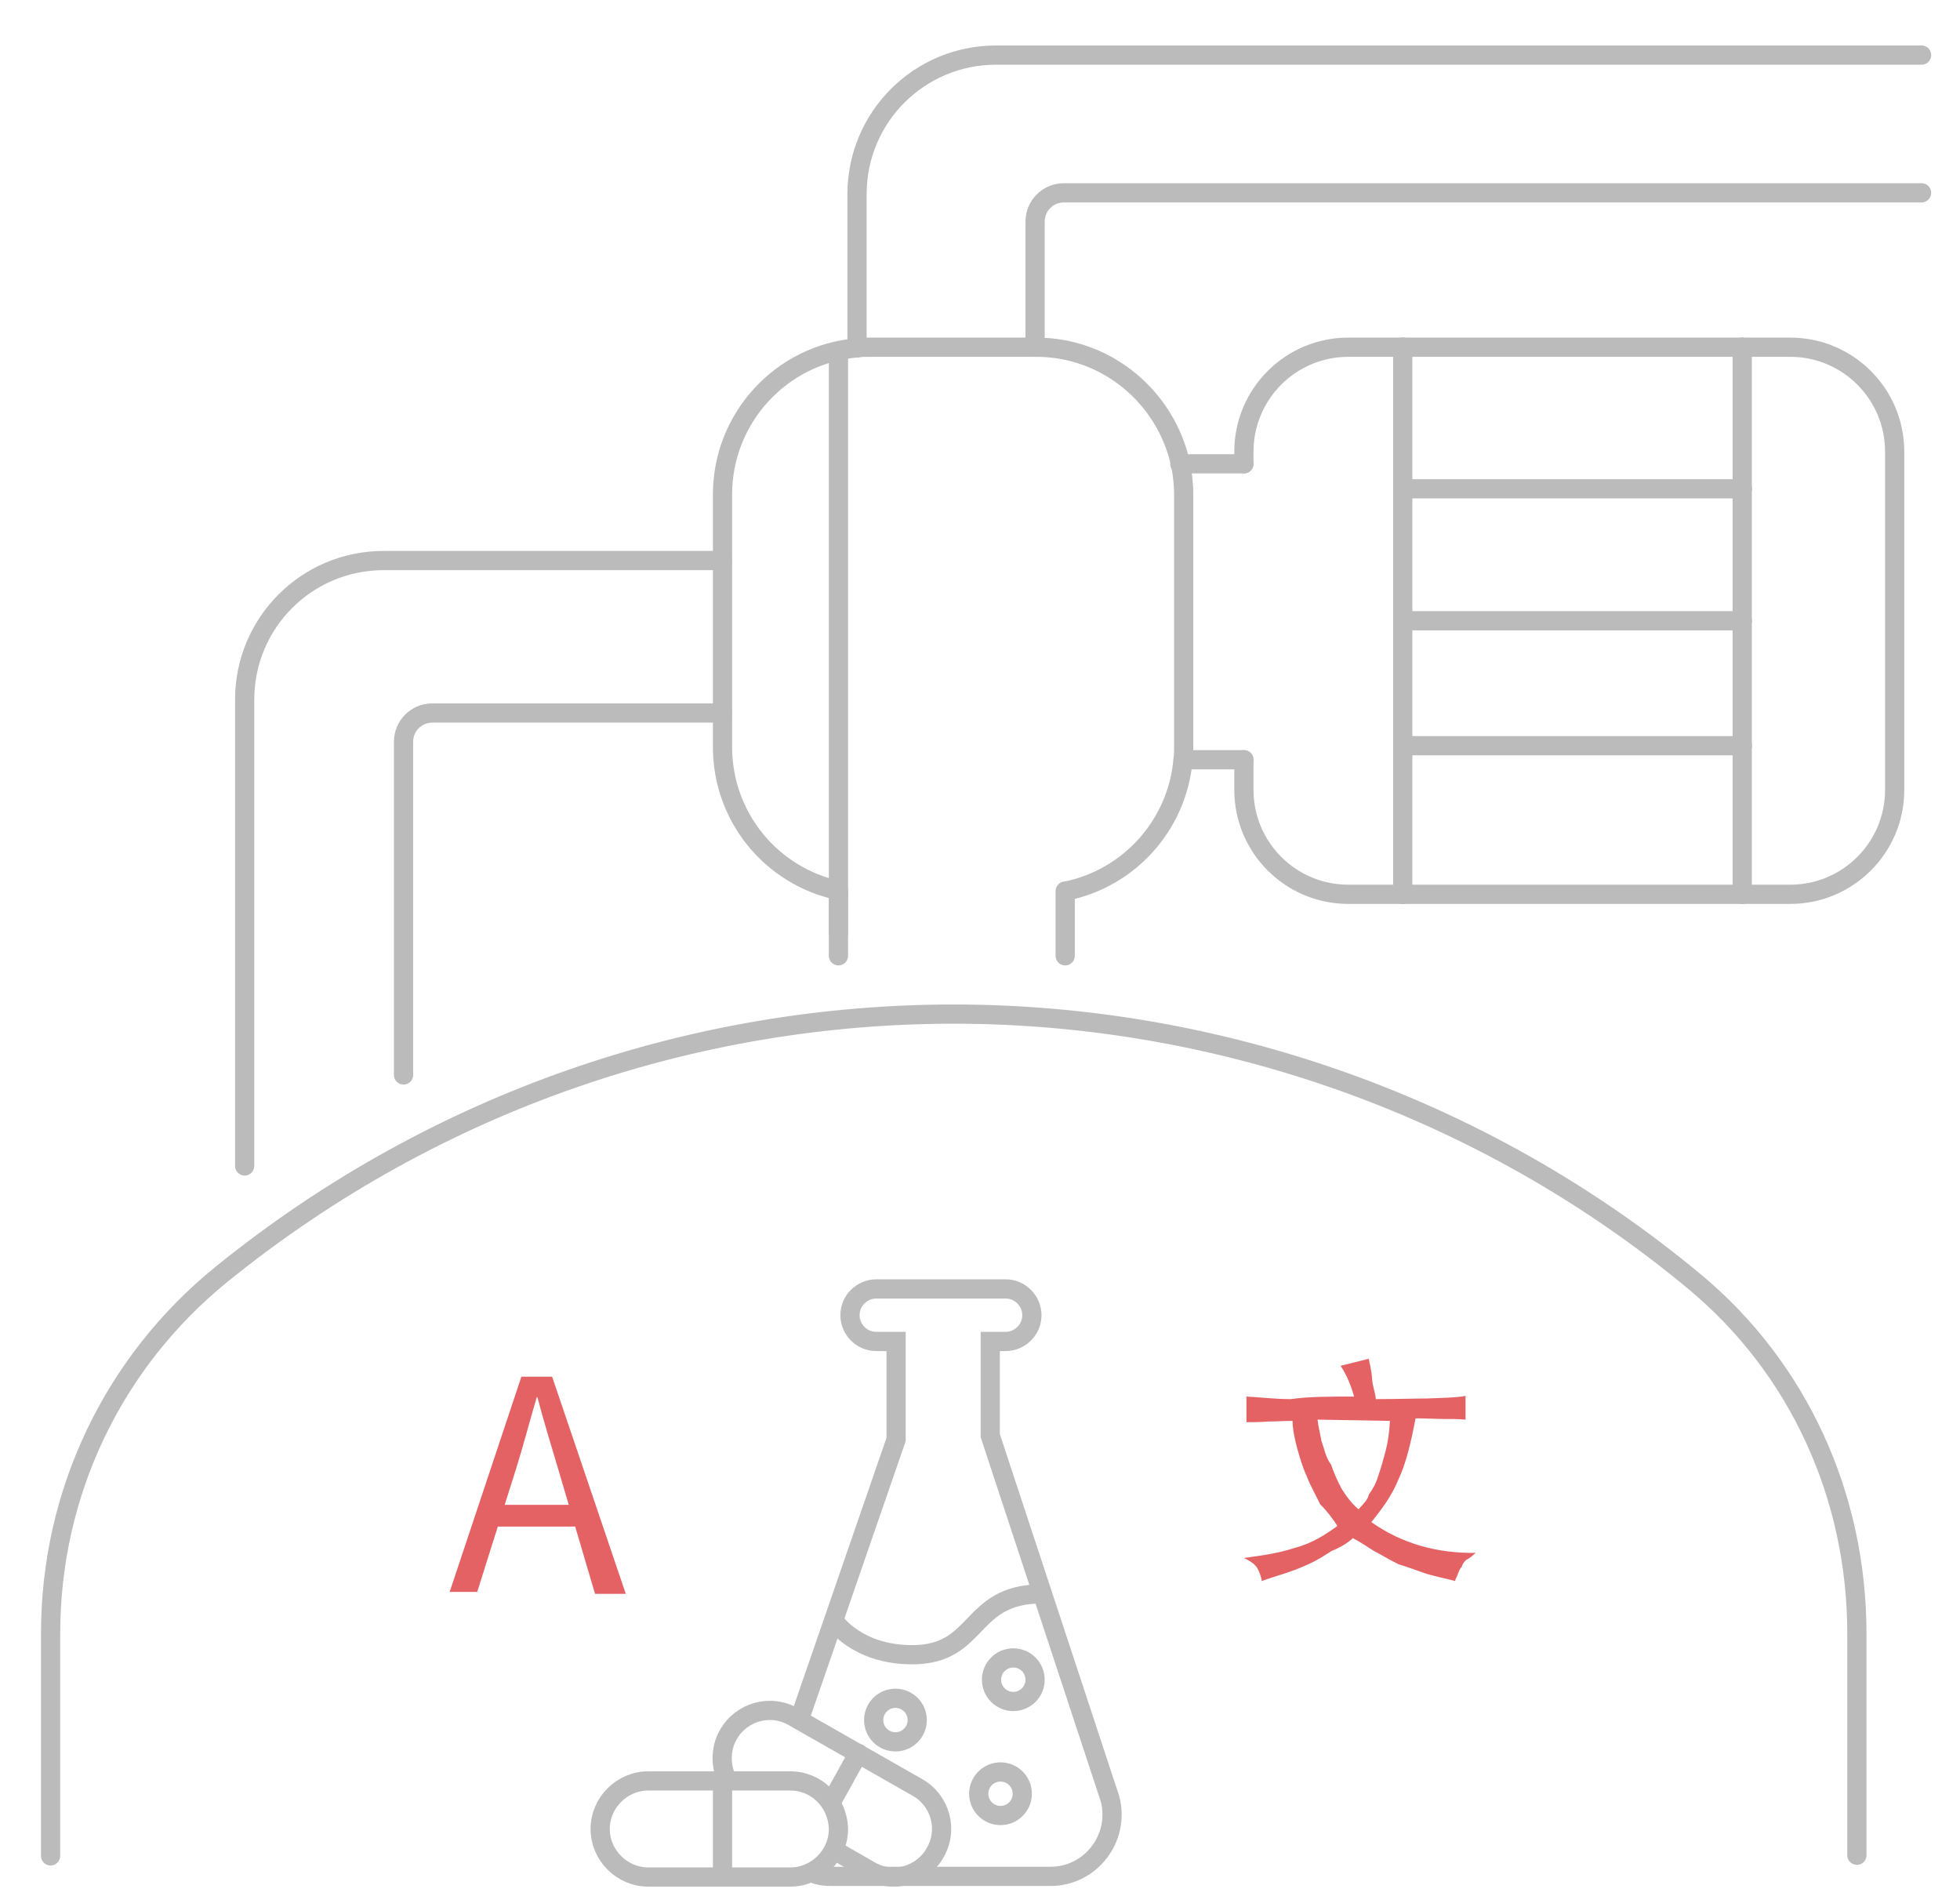 <?xml version="1.0" encoding="utf-8"?>
<!-- Generator: Adobe Illustrator 21.1.0, SVG Export Plug-In . SVG Version: 6.00 Build 0)  -->
<svg version="1.1" id="Layer_1" xmlns="http://www.w3.org/2000/svg" xmlns:xlink="http://www.w3.org/1999/xlink" x="0px" y="0px"
	 viewBox="0 0 306 296" style="enable-background:new 0 0 306 296;" xml:space="preserve">
<style type="text/css">
	.st0{fill:none;stroke:#BBBBBB;stroke-width:3;stroke-linecap:round;stroke-miterlimit:10;}
	.st1{fill:#E46264;}
</style>
<g>
	<path class="st0" d="M123.4,278h-22.2c-4.1,0-7.5,3.4-7.5,7.5l0,0c0,4.1,3.4,7.5,7.5,7.5h22.2c4.1,0,7.5-3.4,7.5-7.5l0,0
		C130.8,281.3,127.5,278,123.4,278z"/>
	<line class="st0" x1="112.8" y1="278" x2="112.8" y2="292.9"/>
</g>
<g>
	<path class="st0" d="M130.4,288.9l5.4,3.1c3.6,2.1,8.2,0.8,10.2-2.8l0,0c2.1-3.6,0.8-8.2-2.8-10.2l-19.3-11
		c-3.6-2.1-8.2-0.8-10.2,2.8l0,0c-1.3,2.2-1.2,5.1-0.1,7.2"/>
	<line class="st0" x1="134" y1="273.7" x2="129.9" y2="281.1"/>
</g>
<g>
	<path class="st0" d="M126.9,292.4c1,0.4,1.8,0.5,3,0.5H164c6.3,0,10.9-6,9.3-12.1l-18.7-56.7v-14.7h2.4c2.2,0,4.1-1.8,4.1-4.1
		c0-2.2-1.8-4.1-4.1-4.1h-0.2h-19.1h-0.9c-2.2,0-4.1,1.8-4.1,4.1c0,2.2,1.8,4.1,4.1,4.1h3.1v15.3l-15.1,43.7"/>
	<path class="st0" d="M130.2,253c0,0,3.5,5.3,12.2,5.3c10.7,0,8.7-9.5,20.3-9.5"/>
	<circle class="st0" cx="158.2" cy="262.2" r="3.4"/>
	<circle class="st0" cx="156.2" cy="280" r="3.4"/>
	<circle class="st0" cx="139.8" cy="268.5" r="3.4"/>
</g>
<g>
	<path class="st1" d="M81.4,214.9h4.8l11.5,33.9h-4.8l-5.7-19.3c-1.1-3.7-2.3-7.6-3.3-11.4h-0.1c-1.1,3.7-2.1,7.6-3.3,11.4l-6,19
		h-4.3L81.4,214.9z M76,234.9h15.8v3.4H76V234.9z"/>
</g>
<g>
	<path class="st1" d="M211.4,218c-0.4-1.5-1.1-3.3-2.1-4.8l4.4-1.1c0.1,0.7,0.4,1.6,0.5,3c0.1,1.5,0.5,2.1,0.6,3.3
		c3.3,0,6-0.1,8-0.1c2.3-0.1,4.4-0.1,6-0.4v3.7c-1.1-0.1-2.3-0.1-3.4-0.1s-2.7-0.1-4.4-0.1c-0.7,3.7-1.5,7.1-2.7,9.6
		c-1.1,2.7-2.7,4.7-4.2,6.6c4.8,3.4,10.4,4.9,16.3,4.8c-0.5,0.4-0.7,0.7-1.5,1.1c-0.4,0.4-0.6,0.7-0.7,1.1c-0.4,0.4-0.4,0.7-0.6,1.1
		c-0.1,0.4-0.4,0.7-0.4,1.1c-1.5-0.4-3-0.7-4.4-1.1c-1.5-0.5-3-1.1-4.4-1.5c-1.5-0.7-2.7-1.5-3.9-2.1c-1.1-0.7-2.3-1.5-3.3-2
		c-0.7,0.7-2,1.5-3.3,2c-1.1,0.7-2.3,1.5-3.7,2.1c-1.5,0.7-2.7,1.1-3.9,1.5c-1.5,0.5-2.3,0.7-3.3,1.1c-0.1-0.7-0.4-1.5-0.7-2
		c-0.4-0.7-1.1-1.1-2.1-1.6c2.8-0.4,5.3-0.7,8-1.6c2.7-0.7,4.8-2.1,6.6-3.4c-0.7-1.1-1.6-2.3-2.7-3.4c-0.7-1.5-1.5-2.8-2.1-4.4
		c-0.7-1.5-1.1-3-1.5-4.4c-0.4-1.5-0.7-3-0.7-4.2c-1.5,0-2.7,0.1-3.9,0.1c-1.1,0.1-2.3,0.1-3.3,0.1v-4c2.1,0.1,4.4,0.4,6.9,0.4
		C204.4,218,207.5,218,211.4,218z M205.7,221.6c0.1,1.1,0.4,2.1,0.6,3.3c0.4,1.1,0.7,2.7,1.5,3.7c0.5,1.5,1.1,2.7,1.6,3.7
		c0.7,1.1,1.5,2.3,2.7,3.3c0.6-0.7,1.5-1.5,1.6-2.3c0.5-0.7,1.1-1.6,1.5-3c0.4-1.1,0.7-2.3,1.1-3.7c0.4-1.5,0.6-3,0.7-4.8
		L205.7,221.6L205.7,221.6L205.7,221.6z"/>
</g>
<g>
	<path class="st0" d="M289.9,289.6V255c0-21.6-9.2-41.5-25.3-54.9c-33.3-27.7-74.8-41.8-115.7-41.8c-40.2,0-80.7,13.4-114.3,40.6
		c-17,13.8-26.7,34.2-26.7,56.1v34.7"/>
	<path class="st0" d="M38.2,182v-72.8c0-12,9.7-21.7,21.7-21.7h52.9"/>
	<path class="st0" d="M63,167.8v-52c0-2.5,2-4.5,4.5-4.5h45.3"/>
	<path class="st0" d="M133.8,54.3v-24c0-12,9.7-21.7,21.7-21.7H300"/>
	<path class="st0" d="M161.6,54.2V34.6c0-2.5,2-4.5,4.5-4.5H300"/>
	<path class="st0" d="M130.9,139c-10.4-2.2-18.1-11.4-18.1-22.4V77.2c0-12,9.2-21.9,21-22.9c0.7-0.1,1.3-0.1,2-0.1h26
		c11,0,20.2,7.8,22.5,18.2c0.3,1.5,0.5,3.1,0.5,4.8v39.4c0,0.7,0,1.3-0.1,2c-0.9,10.2-8.4,18.5-18.3,20.5"/>
	<line class="st0" x1="166.3" y1="139.1" x2="166.3" y2="149.2"/>
	<line class="st0" x1="130.9" y1="139.1" x2="130.9" y2="149.2"/>
	<line class="st0" x1="194.2" y1="72.4" x2="184.2" y2="72.4"/>
	<line class="st0" x1="194.2" y1="118.6" x2="184.7" y2="118.6"/>
	<path class="st0" d="M194.2,72.4v-1.9c0-9,7.3-16.3,16.3-16.3h8.5"/>
	<path class="st0" d="M272,139.6h7.5c9,0,16.3-7.3,16.3-16.3V70.5c0-9-7.3-16.3-16.3-16.3H272"/>
	<line class="st0" x1="219" y1="54.2" x2="272" y2="54.2"/>
	<path class="st0" d="M194.2,118.6v4.7c0,9,7.3,16.3,16.3,16.3h8.5"/>
	<line class="st0" x1="219" y1="139.6" x2="272" y2="139.6"/>
	<line class="st0" x1="272" y1="116.4" x2="272" y2="139.6"/>
	<line class="st0" x1="272" y1="116.4" x2="272" y2="96.9"/>
	<line class="st0" x1="219" y1="76.3" x2="219" y2="96.9"/>
	<line class="st0" x1="272" y1="76.3" x2="272" y2="96.9"/>
	<line class="st0" x1="219" y1="139.6" x2="219" y2="116.4"/>
	<line class="st0" x1="219" y1="54.2" x2="219" y2="76.3"/>
	<line class="st0" x1="272" y1="54.2" x2="272" y2="76.3"/>
	<line class="st0" x1="219" y1="116.4" x2="219" y2="96.9"/>
	<line class="st0" x1="272" y1="76.3" x2="219" y2="76.3"/>
	<line class="st0" x1="219" y1="96.9" x2="272" y2="96.9"/>
	<line class="st0" x1="219" y1="116.4" x2="272" y2="116.4"/>
</g>
<line class="st0" x1="130.9" y1="55.9" x2="130.9" y2="145.7"/>
</svg>
